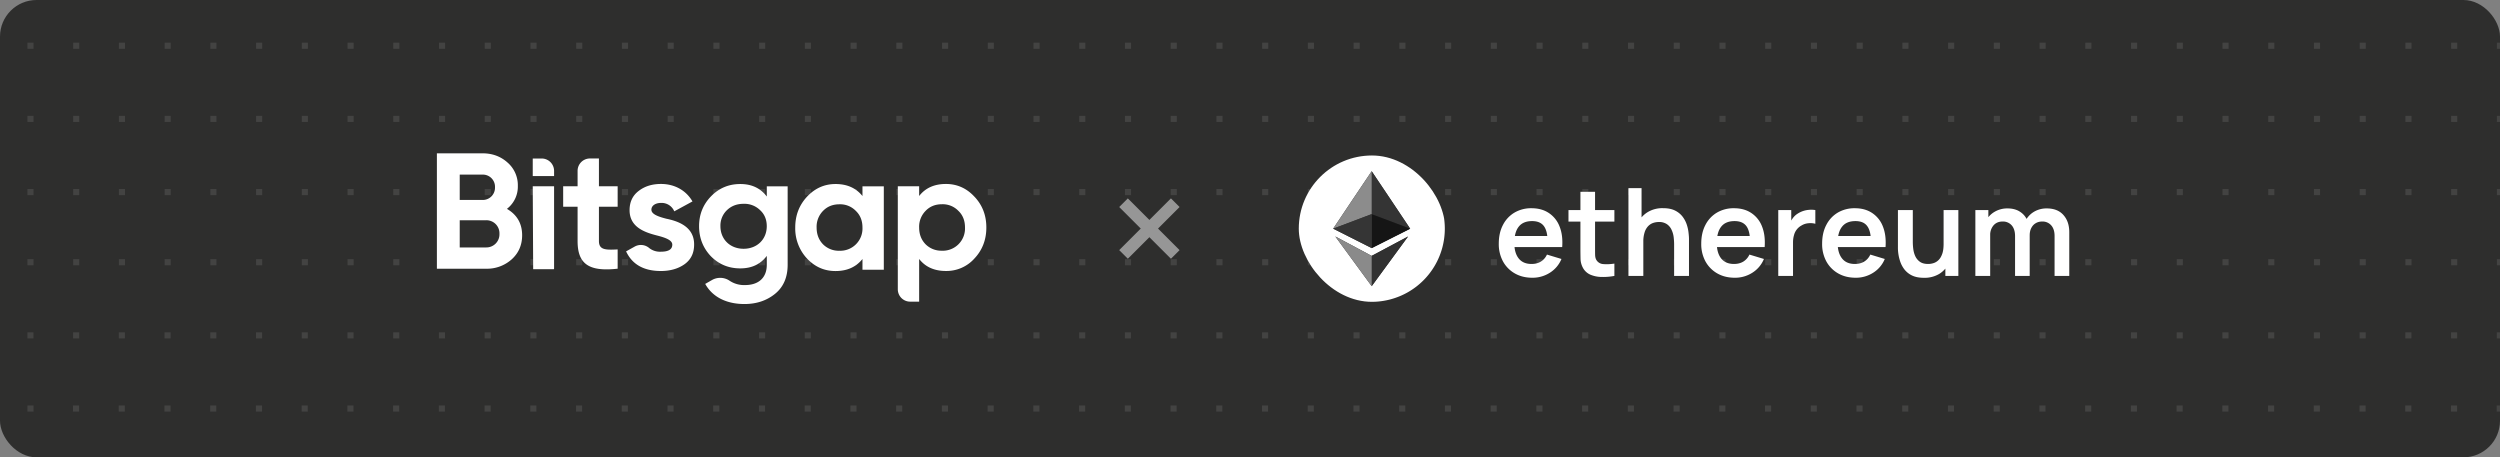 <svg fill="none" xmlns="http://www.w3.org/2000/svg" viewBox="0 0 820 150"><rect x="0" y="0" width="820" height="150" fill="#808080" stroke="none"/><g clip-path="url(#a)"><rect width="820" height="150" rx="12" fill="#2E2E2D"/><path fill-rule="evenodd" clip-rule="evenodd" d="M-124 14h-2v2h2v-2Zm15 0h-2v2h2v-2Zm13 0h2v2h-2v-2Zm17 0h-2v2h2v-2Zm13 0h2v2h-2v-2Zm17 0h-2v2h2v-2Zm13 0h2v2h-2v-2Zm17 0h-2v2h2v-2Zm13 0h2v2h-2v-2Zm17 0H9v2h2v-2Zm13 0h2v2h-2v-2Zm17 0h-2v2h2v-2Zm13 0h2v2h-2v-2Zm17 0h-2v2h2v-2Zm13 0h2v2h-2v-2Zm17 0h-2v2h2v-2Zm13 0h2v2h-2v-2Zm17 0h-2v2h2v-2Zm13 0h2v2h-2v-2Zm17 0h-2v2h2v-2Zm13 0h2v2h-2v-2Zm17 0h-2v2h2v-2Zm13 0h2v2h-2v-2Zm17 0h-2v2h2v-2Zm13 0h2v2h-2v-2Zm17 0h-2v2h2v-2Zm13 0h2v2h-2v-2Zm17 0h-2v2h2v-2Zm13 0h2v2h-2v-2Zm17 0h-2v2h2v-2Zm13 0h2v2h-2v-2Zm17 0h-2v2h2v-2Zm13 0h2v2h-2v-2Zm17 0h-2v2h2v-2Zm13 0h2v2h-2v-2Zm17 0h-2v2h2v-2Zm13 0h2v2h-2v-2Zm17 0h-2v2h2v-2Zm13 0h2v2h-2v-2Zm17 0h-2v2h2v-2Zm13 0h2v2h-2v-2Zm17 0h-2v2h2v-2Zm13 0h2v2h-2v-2Zm17 0h-2v2h2v-2Zm13 0h2v2h-2v-2Zm17 0h-2v2h2v-2Zm13 0h2v2h-2v-2Zm17 0h-2v2h2v-2Zm13 0h2v2h-2v-2Zm17 0h-2v2h2v-2Zm13 0h2v2h-2v-2Zm17 0h-2v2h2v-2Zm13 0h2v2h-2v-2Zm17 0h-2v2h2v-2Zm13 0h2v2h-2v-2Zm17 0h-2v2h2v-2Zm13 0h2v2h-2v-2Zm17 0h-2v2h2v-2Zm13 0h2v2h-2v-2Zm17 0h-2v2h2v-2Zm13 0h2v2h-2v-2Zm17 0h-2v2h2v-2Zm13 0h2v2h-2v-2Zm17 0h-2v2h2v-2Zm13 0h2v2h-2v-2Zm17 0h-2v2h2v-2Zm13 0h2v2h-2v-2Zm17 0h-2v2h2v-2Zm13 0h2v2h-2v-2Zm17 0h-2v2h2v-2ZM-124 38h-2v2h2v-2Zm15 0h-2v2h2v-2Zm13 0h2v2h-2v-2Zm17 0h-2v2h2v-2Zm13 0h2v2h-2v-2Zm17 0h-2v2h2v-2Zm13 0h2v2h-2v-2Zm17 0h-2v2h2v-2Zm13 0h2v2h-2v-2Zm17 0H9v2h2v-2Zm13 0h2v2h-2v-2Zm17 0h-2v2h2v-2Zm13 0h2v2h-2v-2Zm17 0h-2v2h2v-2Zm13 0h2v2h-2v-2Zm17 0h-2v2h2v-2Zm13 0h2v2h-2v-2Zm17 0h-2v2h2v-2Zm13 0h2v2h-2v-2Zm17 0h-2v2h2v-2Zm13 0h2v2h-2v-2Zm17 0h-2v2h2v-2Zm13 0h2v2h-2v-2Zm17 0h-2v2h2v-2Zm13 0h2v2h-2v-2Zm17 0h-2v2h2v-2Zm13 0h2v2h-2v-2Zm17 0h-2v2h2v-2Zm13 0h2v2h-2v-2Zm17 0h-2v2h2v-2Zm13 0h2v2h-2v-2Zm17 0h-2v2h2v-2Zm13 0h2v2h-2v-2Zm17 0h-2v2h2v-2Zm13 0h2v2h-2v-2Zm17 0h-2v2h2v-2Zm13 0h2v2h-2v-2Zm17 0h-2v2h2v-2Zm13 0h2v2h-2v-2Zm17 0h-2v2h2v-2Zm13 0h2v2h-2v-2Zm17 0h-2v2h2v-2Zm13 0h2v2h-2v-2Zm17 0h-2v2h2v-2Zm13 0h2v2h-2v-2Zm17 0h-2v2h2v-2Zm13 0h2v2h-2v-2Zm17 0h-2v2h2v-2Zm13 0h2v2h-2v-2Zm17 0h-2v2h2v-2Zm13 0h2v2h-2v-2Zm17 0h-2v2h2v-2Zm13 0h2v2h-2v-2Zm17 0h-2v2h2v-2Zm13 0h2v2h-2v-2Zm17 0h-2v2h2v-2Zm13 0h2v2h-2v-2Zm17 0h-2v2h2v-2Zm13 0h2v2h-2v-2Zm17 0h-2v2h2v-2Zm13 0h2v2h-2v-2Zm17 0h-2v2h2v-2Zm13 0h2v2h-2v-2Zm17 0h-2v2h2v-2Zm13 0h2v2h-2v-2Zm17 0h-2v2h2v-2Zm13 0h2v2h-2v-2Zm17 0h-2v2h2v-2Zm13 0h2v2h-2v-2Zm17 0h-2v2h2v-2ZM-126 62h2v2h-2v-2Zm15 0h2v2h-2v-2Zm17 0h-2v2h2v-2Zm13 0h2v2h-2v-2Zm17 0h-2v2h2v-2Zm13 0h2v2h-2v-2Zm17 0h-2v2h2v-2Zm13 0h2v2h-2v-2Zm17 0h-2v2h2v-2Zm13 0h2v2H9v-2Zm17 0h-2v2h2v-2Zm13 0h2v2h-2v-2Zm17 0h-2v2h2v-2Zm13 0h2v2h-2v-2Zm17 0h-2v2h2v-2Zm13 0h2v2h-2v-2Zm17 0h-2v2h2v-2Zm13 0h2v2h-2v-2Zm17 0h-2v2h2v-2Zm13 0h2v2h-2v-2Zm17 0h-2v2h2v-2Zm13 0h2v2h-2v-2Zm17 0h-2v2h2v-2Zm13 0h2v2h-2v-2Zm17 0h-2v2h2v-2Zm13 0h2v2h-2v-2Zm17 0h-2v2h2v-2Zm13 0h2v2h-2v-2Zm17 0h-2v2h2v-2Zm13 0h2v2h-2v-2Zm17 0h-2v2h2v-2Zm13 0h2v2h-2v-2Zm17 0h-2v2h2v-2Zm13 0h2v2h-2v-2Zm17 0h-2v2h2v-2Zm13 0h2v2h-2v-2Zm17 0h-2v2h2v-2Zm13 0h2v2h-2v-2Zm17 0h-2v2h2v-2Zm13 0h2v2h-2v-2Zm17 0h-2v2h2v-2Zm13 0h2v2h-2v-2Zm17 0h-2v2h2v-2Zm13 0h2v2h-2v-2Zm17 0h-2v2h2v-2Zm13 0h2v2h-2v-2Zm17 0h-2v2h2v-2Zm13 0h2v2h-2v-2Zm17 0h-2v2h2v-2Zm13 0h2v2h-2v-2Zm17 0h-2v2h2v-2Zm13 0h2v2h-2v-2Zm17 0h-2v2h2v-2Zm13 0h2v2h-2v-2Zm17 0h-2v2h2v-2Zm13 0h2v2h-2v-2Zm17 0h-2v2h2v-2Zm13 0h2v2h-2v-2Zm17 0h-2v2h2v-2Zm13 0h2v2h-2v-2Zm17 0h-2v2h2v-2Zm13 0h2v2h-2v-2Zm17 0h-2v2h2v-2Zm13 0h2v2h-2v-2Zm17 0h-2v2h2v-2Zm13 0h2v2h-2v-2Zm17 0h-2v2h2v-2Zm13 0h2v2h-2v-2Zm17 0h-2v2h2v-2Zm13 0h2v2h-2v-2ZM-124 85h-2v2h2v-2Zm15 0h-2v2h2v-2Zm13 0h2v2h-2v-2Zm17 0h-2v2h2v-2Zm13 0h2v2h-2v-2Zm17 0h-2v2h2v-2Zm13 0h2v2h-2v-2Zm17 0h-2v2h2v-2Zm13 0h2v2h-2v-2Zm17 0H9v2h2v-2Zm13 0h2v2h-2v-2Zm17 0h-2v2h2v-2Zm13 0h2v2h-2v-2Zm17 0h-2v2h2v-2Zm13 0h2v2h-2v-2Zm17 0h-2v2h2v-2Zm13 0h2v2h-2v-2Zm17 0h-2v2h2v-2Zm13 0h2v2h-2v-2Zm17 0h-2v2h2v-2Zm13 0h2v2h-2v-2Zm17 0h-2v2h2v-2Zm13 0h2v2h-2v-2Zm17 0h-2v2h2v-2Zm13 0h2v2h-2v-2Zm17 0h-2v2h2v-2Zm13 0h2v2h-2v-2Zm17 0h-2v2h2v-2Zm13 0h2v2h-2v-2Zm17 0h-2v2h2v-2Zm13 0h2v2h-2v-2Zm17 0h-2v2h2v-2Zm13 0h2v2h-2v-2Zm17 0h-2v2h2v-2Zm13 0h2v2h-2v-2Zm17 0h-2v2h2v-2Zm13 0h2v2h-2v-2Zm17 0h-2v2h2v-2Zm13 0h2v2h-2v-2Zm17 0h-2v2h2v-2Zm13 0h2v2h-2v-2Zm17 0h-2v2h2v-2Zm13 0h2v2h-2v-2Zm17 0h-2v2h2v-2Zm13 0h2v2h-2v-2Zm17 0h-2v2h2v-2Zm13 0h2v2h-2v-2Zm17 0h-2v2h2v-2Zm13 0h2v2h-2v-2Zm17 0h-2v2h2v-2Zm13 0h2v2h-2v-2Zm17 0h-2v2h2v-2Zm13 0h2v2h-2v-2Zm17 0h-2v2h2v-2Zm13 0h2v2h-2v-2Zm17 0h-2v2h2v-2Zm13 0h2v2h-2v-2Zm17 0h-2v2h2v-2Zm13 0h2v2h-2v-2Zm17 0h-2v2h2v-2Zm13 0h2v2h-2v-2Zm17 0h-2v2h2v-2Zm13 0h2v2h-2v-2Zm17 0h-2v2h2v-2Zm13 0h2v2h-2v-2Zm17 0h-2v2h2v-2Zm13 0h2v2h-2v-2Zm17 0h-2v2h2v-2Zm13 0h2v2h-2v-2Zm17 0h-2v2h2v-2Zm-1037 24h2v2h-2v-2Zm15 0h2v2h-2v-2Zm17 0h-2v2h2v-2Zm13 0h2v2h-2v-2Zm17 0h-2v2h2v-2Zm13 0h2v2h-2v-2Zm17 0h-2v2h2v-2Zm13 0h2v2h-2v-2Zm17 0h-2v2h2v-2Zm13 0h2v2H9v-2Zm17 0h-2v2h2v-2Zm13 0h2v2h-2v-2Zm17 0h-2v2h2v-2Zm13 0h2v2h-2v-2Zm17 0h-2v2h2v-2Zm13 0h2v2h-2v-2Zm17 0h-2v2h2v-2Zm13 0h2v2h-2v-2Zm17 0h-2v2h2v-2Zm13 0h2v2h-2v-2Zm17 0h-2v2h2v-2Zm13 0h2v2h-2v-2Zm17 0h-2v2h2v-2Zm13 0h2v2h-2v-2Zm17 0h-2v2h2v-2Zm13 0h2v2h-2v-2Zm17 0h-2v2h2v-2Zm13 0h2v2h-2v-2Zm17 0h-2v2h2v-2Zm13 0h2v2h-2v-2Zm17 0h-2v2h2v-2Zm13 0h2v2h-2v-2Zm17 0h-2v2h2v-2Zm13 0h2v2h-2v-2Zm17 0h-2v2h2v-2Zm13 0h2v2h-2v-2Zm17 0h-2v2h2v-2Zm13 0h2v2h-2v-2Zm17 0h-2v2h2v-2Zm13 0h2v2h-2v-2Zm17 0h-2v2h2v-2Zm13 0h2v2h-2v-2Zm17 0h-2v2h2v-2Zm13 0h2v2h-2v-2Zm17 0h-2v2h2v-2Zm13 0h2v2h-2v-2Zm17 0h-2v2h2v-2Zm13 0h2v2h-2v-2Zm17 0h-2v2h2v-2Zm13 0h2v2h-2v-2Zm17 0h-2v2h2v-2Zm13 0h2v2h-2v-2Zm17 0h-2v2h2v-2Zm13 0h2v2h-2v-2Zm17 0h-2v2h2v-2Zm13 0h2v2h-2v-2Zm17 0h-2v2h2v-2Zm13 0h2v2h-2v-2Zm17 0h-2v2h2v-2Zm13 0h2v2h-2v-2Zm17 0h-2v2h2v-2Zm13 0h2v2h-2v-2Zm17 0h-2v2h2v-2Zm13 0h2v2h-2v-2Zm17 0h-2v2h2v-2Zm13 0h2v2h-2v-2Zm17 0h-2v2h2v-2Zm13 0h2v2h-2v-2Zm17 0h-2v2h2v-2Zm13 0h2v2h-2v-2Zm-1033 24h-2v2h2v-2Zm15 0h-2v2h2v-2Zm13 0h2v2h-2v-2Zm17 0h-2v2h2v-2Zm13 0h2v2h-2v-2Zm17 0h-2v2h2v-2Zm13 0h2v2h-2v-2Zm17 0h-2v2h2v-2Zm13 0h2v2h-2v-2Zm17 0H9v2h2v-2Zm13 0h2v2h-2v-2Zm17 0h-2v2h2v-2Zm13 0h2v2h-2v-2Zm17 0h-2v2h2v-2Zm13 0h2v2h-2v-2Zm17 0h-2v2h2v-2Zm13 0h2v2h-2v-2Zm17 0h-2v2h2v-2Zm13 0h2v2h-2v-2Zm17 0h-2v2h2v-2Zm13 0h2v2h-2v-2Zm17 0h-2v2h2v-2Zm13 0h2v2h-2v-2Zm17 0h-2v2h2v-2Zm13 0h2v2h-2v-2Zm17 0h-2v2h2v-2Zm13 0h2v2h-2v-2Zm17 0h-2v2h2v-2Zm13 0h2v2h-2v-2Zm17 0h-2v2h2v-2Zm13 0h2v2h-2v-2Zm17 0h-2v2h2v-2Zm13 0h2v2h-2v-2Zm17 0h-2v2h2v-2Zm13 0h2v2h-2v-2Zm17 0h-2v2h2v-2Zm13 0h2v2h-2v-2Zm17 0h-2v2h2v-2Zm13 0h2v2h-2v-2Zm17 0h-2v2h2v-2Zm13 0h2v2h-2v-2Zm17 0h-2v2h2v-2Zm13 0h2v2h-2v-2Zm17 0h-2v2h2v-2Zm13 0h2v2h-2v-2Zm17 0h-2v2h2v-2Zm13 0h2v2h-2v-2Zm17 0h-2v2h2v-2Zm13 0h2v2h-2v-2Zm17 0h-2v2h2v-2Zm13 0h2v2h-2v-2Zm17 0h-2v2h2v-2Zm13 0h2v2h-2v-2Zm17 0h-2v2h2v-2Zm13 0h2v2h-2v-2Zm17 0h-2v2h2v-2Zm13 0h2v2h-2v-2Zm17 0h-2v2h2v-2Zm13 0h2v2h-2v-2Zm17 0h-2v2h2v-2Zm13 0h2v2h-2v-2Zm17 0h-2v2h2v-2Zm13 0h2v2h-2v-2Zm17 0h-2v2h2v-2Zm13 0h2v2h-2v-2Zm17 0h-2v2h2v-2Zm13 0h2v2h-2v-2Zm17 0h-2v2h2v-2Zm13 0h2v2h-2v-2Zm17 0h-2v2h2v-2Z" fill="#434342"/><path fill-rule="evenodd" clip-rule="evenodd" d="M171.26 77.16c0 3.2-1.14 5.84-3.42 7.9a12.14 12.14 0 0 1-8.42 3.08H143.3V50.29h14.98c3.26 0 5.97 1.03 8.2 3.03a9.83 9.83 0 0 1 3.37 7.63 9.2 9.2 0 0 1-3.58 7.56c3.3 1.9 4.99 4.81 4.99 8.65Zm-20.47-19.9v8.33h7.5a4.02 4.02 0 0 0 4.07-4.16 3.99 3.99 0 0 0-4.08-4.16h-7.49Zm8.63 23.9a4.3 4.3 0 0 0 4.4-4.48 4.28 4.28 0 0 0-4.4-4.44h-8.63v8.92h8.63ZM181.66 88.3h-6.78l-.14-27.2h7v27.03l-.08.16ZM174.74 57.74v-5.75h2.92a4.07 4.07 0 0 1 4.08 4.06v1.69h-7ZM218.6 71.75c3.97.81 9.13 2.7 9.07 8.49 0 2.75-1.03 4.92-3.15 6.43-2.06 1.46-4.67 2.22-7.76 2.22-5.6 0-9.4-2.16-11.4-6.44l2.87-1.6a4.2 4.2 0 0 1 4.75.54 5.7 5.7 0 0 0 3.78 1.17c2.5 0 3.75-.76 3.75-2.32 0-1.46-2.18-2.27-4.95-2.98-4.02-1.02-9.06-2.7-9.06-8.32 0-2.65.97-4.76 2.93-6.27 2-1.57 4.45-2.33 7.38-2.33 4.4 0 8.2 2.06 10.32 5.73l-5.97 3.25a4.48 4.48 0 0 0-4.35-2.76c-1.79 0-3.15.87-3.15 2.22 0 1.46 2.18 2.27 4.94 2.97ZM251.5 61.11h6.85v25.74c0 4.16-1.42 7.35-4.19 9.57-2.76 2.21-6.08 3.3-9.98 3.3-5.87 0-10.48-2.28-12.87-6.6l2.24-1.28a5.46 5.46 0 0 1 5.83.29 8.55 8.55 0 0 0 5.01 1.37c4.4 0 7.12-2.38 7.12-6.65v-2.92c-2.07 2.75-4.95 4.1-8.7 4.1-3.85 0-7.05-1.35-9.66-4-2.55-2.7-3.85-6-3.85-9.84 0-3.83 1.3-7.08 3.9-9.78 2.61-2.7 5.82-4.05 9.62-4.05 3.74 0 6.62 1.35 8.69 4.1v-3.35Zm-2.17 7.84a7.34 7.34 0 0 0-5.43-2.1c-2.22 0-4.02.7-5.48 2.1a7 7 0 0 0-2.12 5.24c0 4.33 3.2 7.41 7.6 7.41 4.4 0 7.6-3.08 7.6-7.4 0-2.11-.7-3.9-2.17-5.25ZM282.89 61.11h7v27.37h-7v-3.53c-2.12 2.65-5.05 3.95-8.85 3.95-3.64 0-6.74-1.35-9.34-4.1a14.46 14.46 0 0 1-3.86-10.17c0-4 1.3-7.35 3.86-10.11 2.6-2.76 5.7-4.16 9.34-4.16 3.8 0 6.73 1.3 8.85 3.94v-3.19Zm-7.55 21.14a7.3 7.3 0 0 0 7.55-7.62c0-2.22-.71-4.06-2.18-5.46a7.14 7.14 0 0 0-5.37-2.16c-2.17 0-3.96.7-5.38 2.16a7.4 7.4 0 0 0-2.11 5.46c0 2.22.7 4.05 2.11 5.51a7.3 7.3 0 0 0 5.38 2.11ZM319.61 64.5c2.61 2.76 3.91 6.11 3.91 10.12 0 4-1.3 7.4-3.9 10.16a12.27 12.27 0 0 1-9.35 4.1c-3.8 0-6.73-1.3-8.79-3.94v14h-2.94a4.05 4.05 0 0 1-4.06-4.04V61.1h7v3.19c2.06-2.65 5-3.95 8.8-3.95 3.63 0 6.78 1.4 9.33 4.17Zm-10.64 17.74a7.3 7.3 0 0 0 7.55-7.62c0-2.22-.7-4.06-2.17-5.46a7.14 7.14 0 0 0-5.38-2.17c-2.17 0-3.96.7-5.37 2.17a7.4 7.4 0 0 0-2.12 5.46c0 2.21.7 4.05 2.12 5.51a7.3 7.3 0 0 0 5.37 2.1ZM196.45 51.98h-2.94a4.06 4.06 0 0 0-4.06 4.05v5.07h-4.73v6.7h4.73v11.25c0 7.4 3.53 10.16 13.14 9.08v-6.32c-4.02.21-6.14.16-6.14-2.76V67.8h6.14v-6.7h-6.14v-9.12Z" fill="#fff"/><path d="m386.9 67.9-2.83-2.83-7.07 7.07-7.07-7.07-2.83 2.83 7.07 7.07-7.07 7.07 2.83 2.83L377 77.8l7.07 7.07 2.83-2.83-7.07-7.07 7.07-7.07Z" fill="#969696"/><g clip-path="url(#b)" fill-rule="evenodd" clip-rule="evenodd"><path d="M449.9 51a24 24 0 1 1 0 48 24 24 0 0 1 0-48Z" fill="#fff"/><path d="m449.9 56.15 6.32 9.44 6.31 9.43-12.62 6.37L437.28 75l6.31-9.44 6.32-9.4Zm0 27.78-11.92-6.37 11.93 16.29 11.92-16.29-11.92 6.37Z" fill="#343434"/><path d="m449.9 56.15 6.32 9.41 6.31 9.44-12.62-4.77V56.15Z" fill="#343434"/><path d="m449.9 83.93 11.96-6.37-11.95 16.31v-9.94Z" fill="#313131"/><path d="M449.9 70.23 462.55 75l-12.63 6.36V70.23Z" fill="#151515"/><path d="m449.9 56.15-6.3 9.41-6.32 9.44 12.63-4.77V56.15Z" fill="#8C8C8C"/><path d="m449.9 83.93-11.92-6.37 11.93 16.31v-9.94Z" fill="#8A8A8A"/><path d="M449.9 70.23 437.29 75l12.63 6.36V70.23Z" fill="#353535"/></g><path d="M502.62 91.1c-2.19 0-4.1-.47-5.76-1.42a10.11 10.11 0 0 1-3.88-3.94 11.88 11.88 0 0 1-1.38-5.8c0-2.36.45-4.4 1.36-6.14a9.94 9.94 0 0 1 3.78-4.06 10.74 10.74 0 0 1 5.6-1.44c2.24 0 4.14.53 5.7 1.58a9.23 9.23 0 0 1 3.5 4.42c.76 1.9 1.05 4.15.86 6.74h-4.78v-1.76c-.01-2.35-.43-4.06-1.24-5.14s-2.1-1.62-3.84-1.62c-1.97 0-3.44.61-4.4 1.84-.96 1.21-1.44 3-1.44 5.34 0 2.19.48 3.88 1.44 5.08.96 1.2 2.36 1.8 4.2 1.8 1.19 0 2.2-.26 3.06-.78a5.2 5.2 0 0 0 2-2.3l4.76 1.44a9.65 9.65 0 0 1-3.84 4.54 10.5 10.5 0 0 1-5.7 1.62Zm-7.44-10.06V77.4h14.86v3.64h-14.86Zm34.34 9.46a19.7 19.7 0 0 1-4.2.34 9.63 9.63 0 0 1-3.66-.74 5.08 5.08 0 0 1-2.46-2.26 6.44 6.44 0 0 1-.78-2.86c-.02-.97-.04-2.07-.04-3.3V62.9h4.8v18.5c0 .87 0 1.63.02 2.28.03.65.17 1.19.42 1.6a2.8 2.8 0 0 0 2.3 1.34c1.06.1 2.26.04 3.6-.16v4.04Zm-15.06-17.82V68.9h15.06v3.78h-15.06Zm34.65 17.82V80.1c0-.68-.05-1.43-.14-2.26a7.8 7.8 0 0 0-.66-2.38 4.51 4.51 0 0 0-1.52-1.9 4.48 4.48 0 0 0-2.72-.74c-.62 0-1.22.1-1.82.3-.6.2-1.15.55-1.64 1.04a5.16 5.16 0 0 0-1.16 2 10 10 0 0 0-.44 3.24l-2.86-1.22c0-1.84.35-3.5 1.06-5a8.51 8.51 0 0 1 3.16-3.56 9.27 9.27 0 0 1 5.12-1.34c1.6 0 2.92.27 3.96.8a6.99 6.99 0 0 1 2.48 2.04c.61.83 1.06 1.7 1.36 2.64.3.93.48 1.82.56 2.66.1.83.14 1.5.14 2.02V90.5h-4.88Zm-14.98 0V61.7h4.3v15.16h.58V90.5h-4.88Zm34.9.6c-2.19 0-4.11-.47-5.76-1.42a10.12 10.12 0 0 1-3.88-3.94 11.88 11.88 0 0 1-1.38-5.8c0-2.36.45-4.4 1.36-6.14a9.94 9.94 0 0 1 3.78-4.06 10.74 10.74 0 0 1 5.6-1.44c2.24 0 4.14.53 5.7 1.58a9.22 9.22 0 0 1 3.5 4.42c.76 1.9 1.04 4.15.86 6.74h-4.78v-1.76c-.02-2.35-.43-4.06-1.24-5.14-.82-1.08-2.1-1.62-3.84-1.62-1.98 0-3.44.61-4.4 1.84-.96 1.21-1.44 3-1.44 5.34 0 2.19.48 3.88 1.44 5.08.96 1.2 2.36 1.8 4.2 1.8 1.18 0 2.2-.26 3.06-.78a5.2 5.2 0 0 0 2-2.3l4.76 1.44a9.64 9.64 0 0 1-3.84 4.54 10.5 10.5 0 0 1-5.7 1.62Zm-7.44-10.06V77.4h14.86v3.64h-14.86Zm21.68 9.46V68.9h4.26v5.26l-.52-.68c.26-.72.62-1.37 1.06-1.96.45-.6 1-1.1 1.62-1.48a7.91 7.91 0 0 1 3.76-1.22 8.13 8.13 0 0 1 1.98.08v4.5a6.18 6.18 0 0 0-2.22-.18c-.83.07-1.58.3-2.24.7a5.02 5.02 0 0 0-2.56 3.3c-.2.7-.3 1.47-.3 2.3V90.5h-4.84Zm25.4.6c-2.18 0-4.1-.47-5.75-1.42a10.1 10.1 0 0 1-3.88-3.94 11.88 11.88 0 0 1-1.38-5.8c0-2.36.45-4.4 1.36-6.14a9.93 9.93 0 0 1 3.77-4.06 10.74 10.74 0 0 1 5.6-1.44c2.25 0 4.14.53 5.7 1.58a9.23 9.23 0 0 1 3.5 4.42c.76 1.9 1.05 4.15.87 6.74h-4.79v-1.76c0-2.35-.42-4.06-1.24-5.14-.8-1.08-2.09-1.62-3.83-1.62-1.98 0-3.45.61-4.4 1.84-.97 1.21-1.45 3-1.45 5.34 0 2.19.49 3.88 1.45 5.08.95 1.2 2.35 1.8 4.2 1.8 1.18 0 2.2-.26 3.06-.78a5.21 5.21 0 0 0 2-2.3l4.75 1.44a9.65 9.65 0 0 1-3.84 4.54 10.5 10.5 0 0 1-5.7 1.62Zm-7.43-10.06V77.4h14.86v3.64h-14.87Zm29.78 10.08c-1.6 0-2.92-.27-3.96-.8a7 7 0 0 1-2.48-2.04 8.9 8.9 0 0 1-1.36-2.64 14.21 14.21 0 0 1-.7-4.68V68.9h4.88v10.4c0 .67.04 1.42.14 2.26.1.83.3 1.63.64 2.4.34.76.85 1.39 1.52 1.88.68.5 1.6.74 2.74.74.61 0 1.22-.1 1.82-.3.6-.2 1.14-.54 1.62-1.02.5-.5.88-1.17 1.18-2.02.3-.85.44-1.93.44-3.24l2.86 1.22c0 1.84-.36 3.5-1.08 5a8.5 8.5 0 0 1-3.14 3.58 9.37 9.37 0 0 1-5.12 1.32Zm7.06-.62v-6.7h-.58V68.9h4.84v21.6h-4.26Zm35.82 0V77.38c0-1.48-.37-2.63-1.1-3.46a3.75 3.75 0 0 0-2.98-1.26c-.78 0-1.47.18-2.08.54-.62.35-1.1.87-1.46 1.56-.36.68-.54 1.5-.54 2.44l-2.14-1.26c-.02-1.5.32-2.8 1-3.94a7.31 7.31 0 0 1 2.8-2.68 8.05 8.05 0 0 1 3.92-.96c2.38 0 4.21.72 5.48 2.16 1.28 1.43 1.92 3.3 1.92 5.64V90.5h-4.82Zm-25.98 0V68.9h4.26v6.7h.6v14.9h-4.86Zm13.02 0V77.44c0-1.5-.37-2.68-1.1-3.52a3.78 3.78 0 0 0-3-1.26c-1.23 0-2.22.42-2.96 1.26a4.8 4.8 0 0 0-1.1 3.28l-2.16-1.44c0-1.4.34-2.66 1.04-3.78.69-1.12 1.62-2 2.8-2.64a8.12 8.12 0 0 1 3.98-.98c1.61 0 2.96.35 4.04 1.04 1.09.68 1.9 1.61 2.44 2.8.54 1.17.82 2.5.82 3.98V90.5h-4.8Z" fill="#fff"/></g><defs><clipPath id="a"><rect width="820" height="150" rx="12" fill="#fff"/></clipPath><clipPath id="b"><rect x="426" y="51" width="48" height="48" rx="24" fill="#fff"/></clipPath></defs></svg>